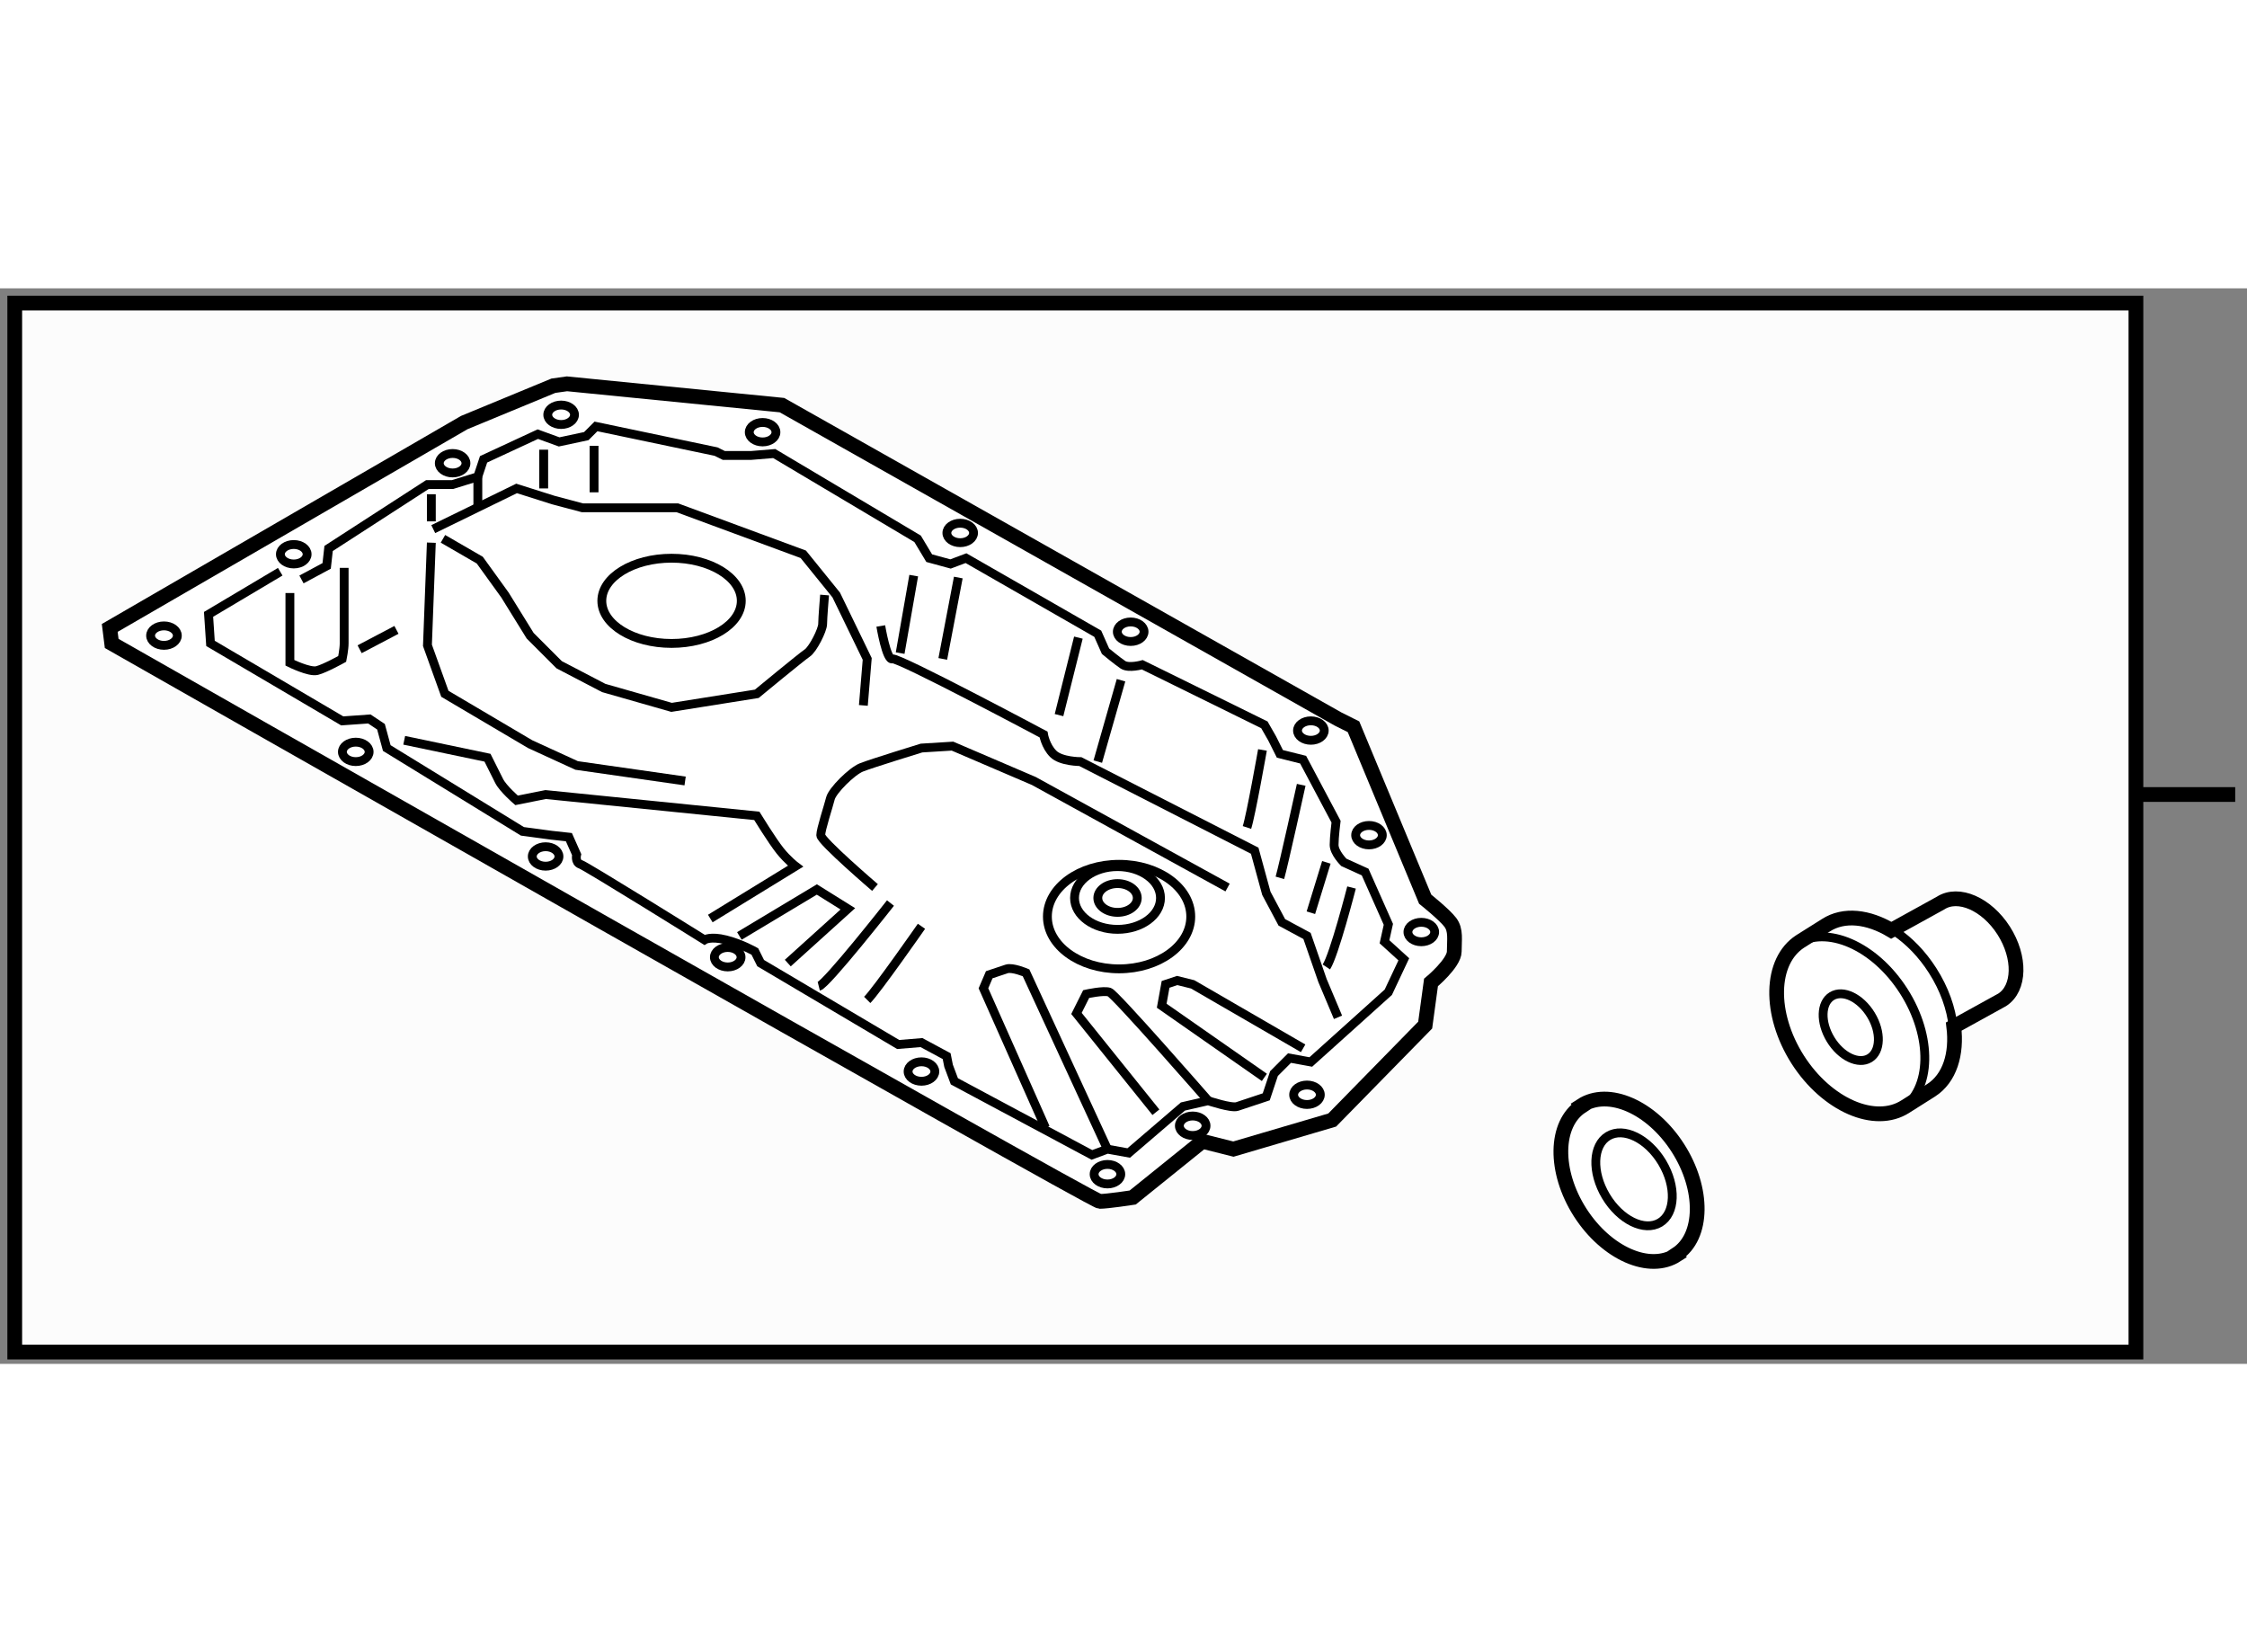 <?xml version="1.0" encoding="utf-8"?>
<!-- Generator: Adobe Illustrator 15.1.0, SVG Export Plug-In . SVG Version: 6.00 Build 0)  -->
<!DOCTYPE svg PUBLIC "-//W3C//DTD SVG 1.1//EN" "http://www.w3.org/Graphics/SVG/1.1/DTD/svg11.dtd">
<svg version="1.1" xmlns="http://www.w3.org/2000/svg" xmlns:xlink="http://www.w3.org/1999/xlink" x="0px" y="0px" width="244.8px"
	 height="180px" viewBox="18.767 121.839 76.208 36.477" enable-background="new 0 0 244.8 180" xml:space="preserve">
	
<rect x="18.767" y="121.839" width="76.208" height="36.477" fill="#808080" stroke="none"/>
	
<g><rect x="19.267" y="122.339" fill="#FCFCFC" stroke="#000000" stroke-width="0.5" width="71.941" height="35.577"></rect><line fill="#FCFCFC" stroke="#000000" stroke-width="0.5" x1="91.208" y1="139.006" x2="94.575" y2="139.006"></line></g><g><path fill="#FFFFFF" stroke="#000000" stroke-width="0.5" d="M34.513,126.391l-12.024,6.965l0.066,0.526
			c0,0,33.247,18.923,33.51,18.923s1.117-0.131,1.117-0.131l2.365-1.906l1.051,0.264l3.351-0.986l3.154-3.22l0.197-1.445
			c0,0,0.789-0.657,0.789-1.051c0-0.395,0.065-0.723-0.132-0.986c-0.197-0.263-0.854-0.788-0.854-0.788l-2.431-5.848l-0.525-0.263
			L45.288,125.8l-7.293-0.723l-0.46,0.065L34.513,126.391z"></path><path fill="none" stroke="#000000" stroke-width="0.3" d="M28.271,131.45l-0.28,0.167l-2.151,1.279l0.066,0.985l4.468,2.628
			l0.92-0.065l0.394,0.263l0.197,0.723l4.6,2.825l0.985,0.132l0.591,0.065l0.263,0.592c0,0-0.066,0.263,0.131,0.328
			c0.197,0.065,4.205,2.563,4.205,2.563s0.197-0.132,0.723,0s0.985,0.395,0.985,0.395l0.197,0.394l4.665,2.76l0.789-0.065
			l0.854,0.46l0.065,0.328l0.197,0.526l4.665,2.496l0.525-0.196l0.723,0.131l1.839-1.577l0.854-0.196c0,0,0.788,0.263,0.985,0.196
			c0.197-0.065,0.986-0.328,0.986-0.328l0.263-0.788l0.526-0.526l0.723,0.132l2.628-2.365l0.526-1.117L65.723,144l0.131-0.591
			l-0.788-1.774l-0.723-0.328c0,0-0.329-0.329-0.329-0.592s0.066-0.788,0.066-0.788l-1.117-2.103l-0.788-0.197l-0.263-0.525
			l-0.263-0.46l-4.14-2.037c0,0-0.459,0.131-0.657,0c-0.197-0.132-0.591-0.46-0.591-0.46l-0.263-0.592l-4.468-2.563l-0.525,0.197
			l-0.723-0.197l-0.394-0.656l-4.862-2.892l-0.789,0.065h-0.92l-0.263-0.131l-4.074-0.854l-0.329,0.329l-0.92,0.196l-0.723-0.263
			l-1.84,0.854l-0.197,0.591l-0.854,0.264h-0.854l-3.351,2.168l-0.066,0.592l-0.854,0.459"></path><polyline fill="none" stroke="#000000" stroke-width="0.3" points="33.396,130.465 33.264,133.947 33.855,135.59 36.747,137.298 
			38.324,138.021 42.003,138.547 		"></polyline><polyline fill="none" stroke="#000000" stroke-width="0.3" points="33.461,130.005 36.287,128.625 37.535,129.02 38.521,129.282 
			41.74,129.282 46.011,130.859 47.128,132.239 48.179,134.407 48.048,135.984 		"></polyline><path fill="none" stroke="#000000" stroke-width="0.3" d="M33.79,130.334l1.249,0.723l0.854,1.183l0.854,1.38l0.985,0.985
			l1.511,0.788l2.3,0.657l2.891-0.46c0,0,1.511-1.248,1.708-1.38c0.197-0.131,0.525-0.788,0.525-0.985s0.066-0.985,0.066-0.985"></path><path fill="none" stroke="#000000" stroke-width="0.3" d="M48.639,133.29c0,0,0.197,1.183,0.395,1.117
			c0.197-0.065,5.125,2.563,5.125,2.563s0.065,0.395,0.329,0.657c0.263,0.263,0.92,0.263,0.92,0.263l5.913,3.022l0.395,1.445
			l0.525,0.985l0.854,0.46l0.525,1.512l0.526,1.248"></path><path fill="none" stroke="#000000" stroke-width="0.3" d="M32.476,137.167l2.825,0.591c0,0,0.263,0.526,0.395,0.789
			s0.591,0.657,0.591,0.657l0.985-0.197l7.162,0.723c0,0,0.525,0.854,0.789,1.183c0.263,0.328,0.525,0.525,0.525,0.525l-2.891,1.774
			"></path><polyline fill="none" stroke="#000000" stroke-width="0.3" points="43.843,143.803 46.471,142.227 47.522,142.883 45.485,144.723 
					"></polyline><path fill="none" stroke="#000000" stroke-width="0.3" d="M46.537,145.512c0.263-0.066,2.431-2.825,2.431-2.825"></path><path fill="none" stroke="#000000" stroke-width="0.3" d="M48.442,142.16c0,0-1.839-1.576-1.839-1.773s0.263-0.985,0.328-1.249
			c0.066-0.263,0.723-0.92,1.052-1.051c0.328-0.132,2.037-0.657,2.037-0.657l1.051-0.065l2.76,1.183l6.57,3.613"></path><line fill="none" stroke="#000000" stroke-width="0.3" x1="49.756" y1="131.582" x2="49.296" y2="134.21"></line><line fill="none" stroke="#000000" stroke-width="0.3" x1="51.268" y1="131.647" x2="50.742" y2="134.407"></line><line fill="none" stroke="#000000" stroke-width="0.3" x1="54.684" y1="136.313" x2="55.341" y2="133.685"></line><line fill="none" stroke="#000000" stroke-width="0.3" x1="55.999" y1="137.89" x2="56.787" y2="135.13"></line><path fill="none" stroke="#000000" stroke-width="0.3" d="M61.058,140.124c0.131-0.395,0.526-2.629,0.526-2.629"></path><path fill="none" stroke="#000000" stroke-width="0.3" d="M62.175,141.832c0.131-0.46,0.723-3.154,0.723-3.154"></path><line fill="none" stroke="#000000" stroke-width="0.3" x1="63.226" y1="143.015" x2="63.751" y2="141.307"></line><path fill="none" stroke="#000000" stroke-width="0.3" d="M63.751,144.854c0.263-0.395,0.854-2.694,0.854-2.694"></path><line fill="none" stroke="#000000" stroke-width="0.3" x1="37.207" y1="127.311" x2="37.207" y2="128.625"></line><line fill="none" stroke="#000000" stroke-width="0.3" x1="38.915" y1="127.18" x2="38.915" y2="128.757"></line><line fill="none" stroke="#000000" stroke-width="0.3" x1="33.396" y1="128.822" x2="33.396" y2="129.742"></line><path fill="none" stroke="#000000" stroke-width="0.3" d="M34.973,128.23c0,0.854,0,1.052,0,1.052"></path><path fill="none" stroke="#000000" stroke-width="0.3" d="M28.599,132.173v1.052v1.314c0,0,0.657,0.328,0.92,0.263
			c0.263-0.066,0.854-0.395,0.854-0.395s0.066-0.328,0.066-0.525s0-2.563,0-2.563"></path><line fill="none" stroke="#000000" stroke-width="0.3" x1="30.964" y1="134.079" x2="32.213" y2="133.422"></line><path fill="none" stroke="#000000" stroke-width="0.3" d="M54.224,150.308l-2.103-4.73l0.197-0.46c0,0,0.394-0.131,0.591-0.197
			c0.197-0.065,0.657,0.132,0.657,0.132l2.759,5.979"></path><path fill="none" stroke="#000000" stroke-width="0.3" d="M57.97,149.782l-2.694-3.351l0.329-0.657c0,0,0.591-0.132,0.789-0.065
			c0.197,0.065,3.351,3.68,3.351,3.68"></path><polyline fill="none" stroke="#000000" stroke-width="0.3" points="61.649,148.6 58.167,146.169 58.298,145.445 58.692,145.314 
			59.218,145.445 62.963,147.614 		"></polyline><path fill="none" stroke="#000000" stroke-width="0.3" d="M48.179,145.972c0.329-0.329,1.84-2.497,1.84-2.497"></path><ellipse fill="none" stroke="#000000" stroke-width="0.3" cx="41.543" cy="132.437" rx="2.365" ry="1.445"></ellipse><ellipse fill="none" stroke="#000000" stroke-width="0.3" cx="56.721" cy="143.146" rx="2.431" ry="1.773"></ellipse><ellipse fill="none" stroke="#000000" stroke-width="0.3" cx="56.668" cy="142.515" rx="1.458" ry="1.064"></ellipse><ellipse fill="none" stroke="#000000" stroke-width="0.3" cx="56.669" cy="142.515" rx="0.669" ry="0.488"></ellipse><ellipse fill="none" stroke="#000000" stroke-width="0.3" cx="24.328" cy="133.617" rx="0.453" ry="0.33"></ellipse><ellipse fill="none" stroke="#000000" stroke-width="0.3" cx="28.73" cy="130.857" rx="0.453" ry="0.33"></ellipse><ellipse fill="none" stroke="#000000" stroke-width="0.3" cx="34.118" cy="127.77" rx="0.452" ry="0.33"></ellipse><ellipse fill="none" stroke="#000000" stroke-width="0.3" cx="37.798" cy="126.127" rx="0.453" ry="0.33"></ellipse><ellipse fill="none" stroke="#000000" stroke-width="0.3" cx="44.631" cy="126.718" rx="0.452" ry="0.33"></ellipse><ellipse fill="none" stroke="#000000" stroke-width="0.3" cx="51.333" cy="130.135" rx="0.452" ry="0.33"></ellipse><ellipse fill="none" stroke="#000000" stroke-width="0.3" cx="57.115" cy="133.485" rx="0.453" ry="0.331"></ellipse><ellipse fill="none" stroke="#000000" stroke-width="0.3" cx="63.226" cy="136.837" rx="0.453" ry="0.33"></ellipse><ellipse fill="none" stroke="#000000" stroke-width="0.3" cx="65.197" cy="140.385" rx="0.452" ry="0.33"></ellipse><ellipse fill="none" stroke="#000000" stroke-width="0.3" cx="66.971" cy="143.67" rx="0.453" ry="0.33"></ellipse><ellipse fill="none" stroke="#000000" stroke-width="0.3" cx="63.094" cy="149.189" rx="0.452" ry="0.33"></ellipse><ellipse fill="none" stroke="#000000" stroke-width="0.3" cx="59.218" cy="150.24" rx="0.452" ry="0.331"></ellipse><ellipse fill="none" stroke="#000000" stroke-width="0.3" cx="56.327" cy="151.883" rx="0.452" ry="0.331"></ellipse><ellipse fill="none" stroke="#000000" stroke-width="0.3" cx="50.019" cy="148.401" rx="0.453" ry="0.33"></ellipse><ellipse fill="none" stroke="#000000" stroke-width="0.3" cx="43.448" cy="144.524" rx="0.452" ry="0.33"></ellipse><ellipse fill="none" stroke="#000000" stroke-width="0.3" cx="37.272" cy="141.107" rx="0.452" ry="0.33"></ellipse><ellipse fill="none" stroke="#000000" stroke-width="0.3" cx="30.833" cy="137.56" rx="0.453" ry="0.33"></ellipse></g>



	
<g><path fill="#FFFFFF" stroke="#000000" stroke-width="0.5" d="M79.736,147.994c0.987,1.545,2.626,2.258,3.656,1.593l0.87-0.55
			c0.629-0.404,0.883-1.229,0.768-2.161l1.643-0.907c0.606-0.391,0.628-1.441,0.051-2.347c-0.578-0.905-1.539-1.325-2.144-0.933
			l-1.67,0.922c-0.778-0.465-1.605-0.566-2.218-0.17l-0.87,0.547C78.791,144.655,78.752,146.446,79.736,147.994z"></path><path fill="none" stroke="#000000" stroke-width="0.3" d="M83.25,149.679c1.031-0.665,1.068-2.457,0.083-4.003
			c-0.985-1.546-2.623-2.259-3.656-1.592"></path><ellipse transform="matrix(-0.52 -0.854 0.854 -0.52 -1.492 292.866)" fill="none" stroke="#000000" stroke-width="0.3" cx="81.507" cy="146.852" rx="1.232" ry="0.801"></ellipse><path fill="none" stroke="#000000" stroke-width="0.3" d="M85.008,146.877c-0.065-0.613-0.297-1.277-0.695-1.9
			c-0.357-0.559-0.799-1.012-1.267-1.325"></path></g>



	
<g><path fill="#FFFFFF" stroke="#000000" stroke-width="0.5" d="M75.627,154.6c0.916-0.599,0.938-2.213,0.046-3.607
			c-0.892-1.392-2.36-2.032-3.278-1.434l0.013,0.018c-0.918,0.598-0.94,2.212-0.05,3.604c0.894,1.394,2.361,2.036,3.28,1.438
			L75.627,154.6z"></path><ellipse transform="matrix(0.513 0.858 -0.858 0.513 166.649 10.427)" fill="none" stroke="#000000" stroke-width="0.3" cx="74.135" cy="152.091" rx="1.712" ry="1.113"></ellipse></g>


</svg>